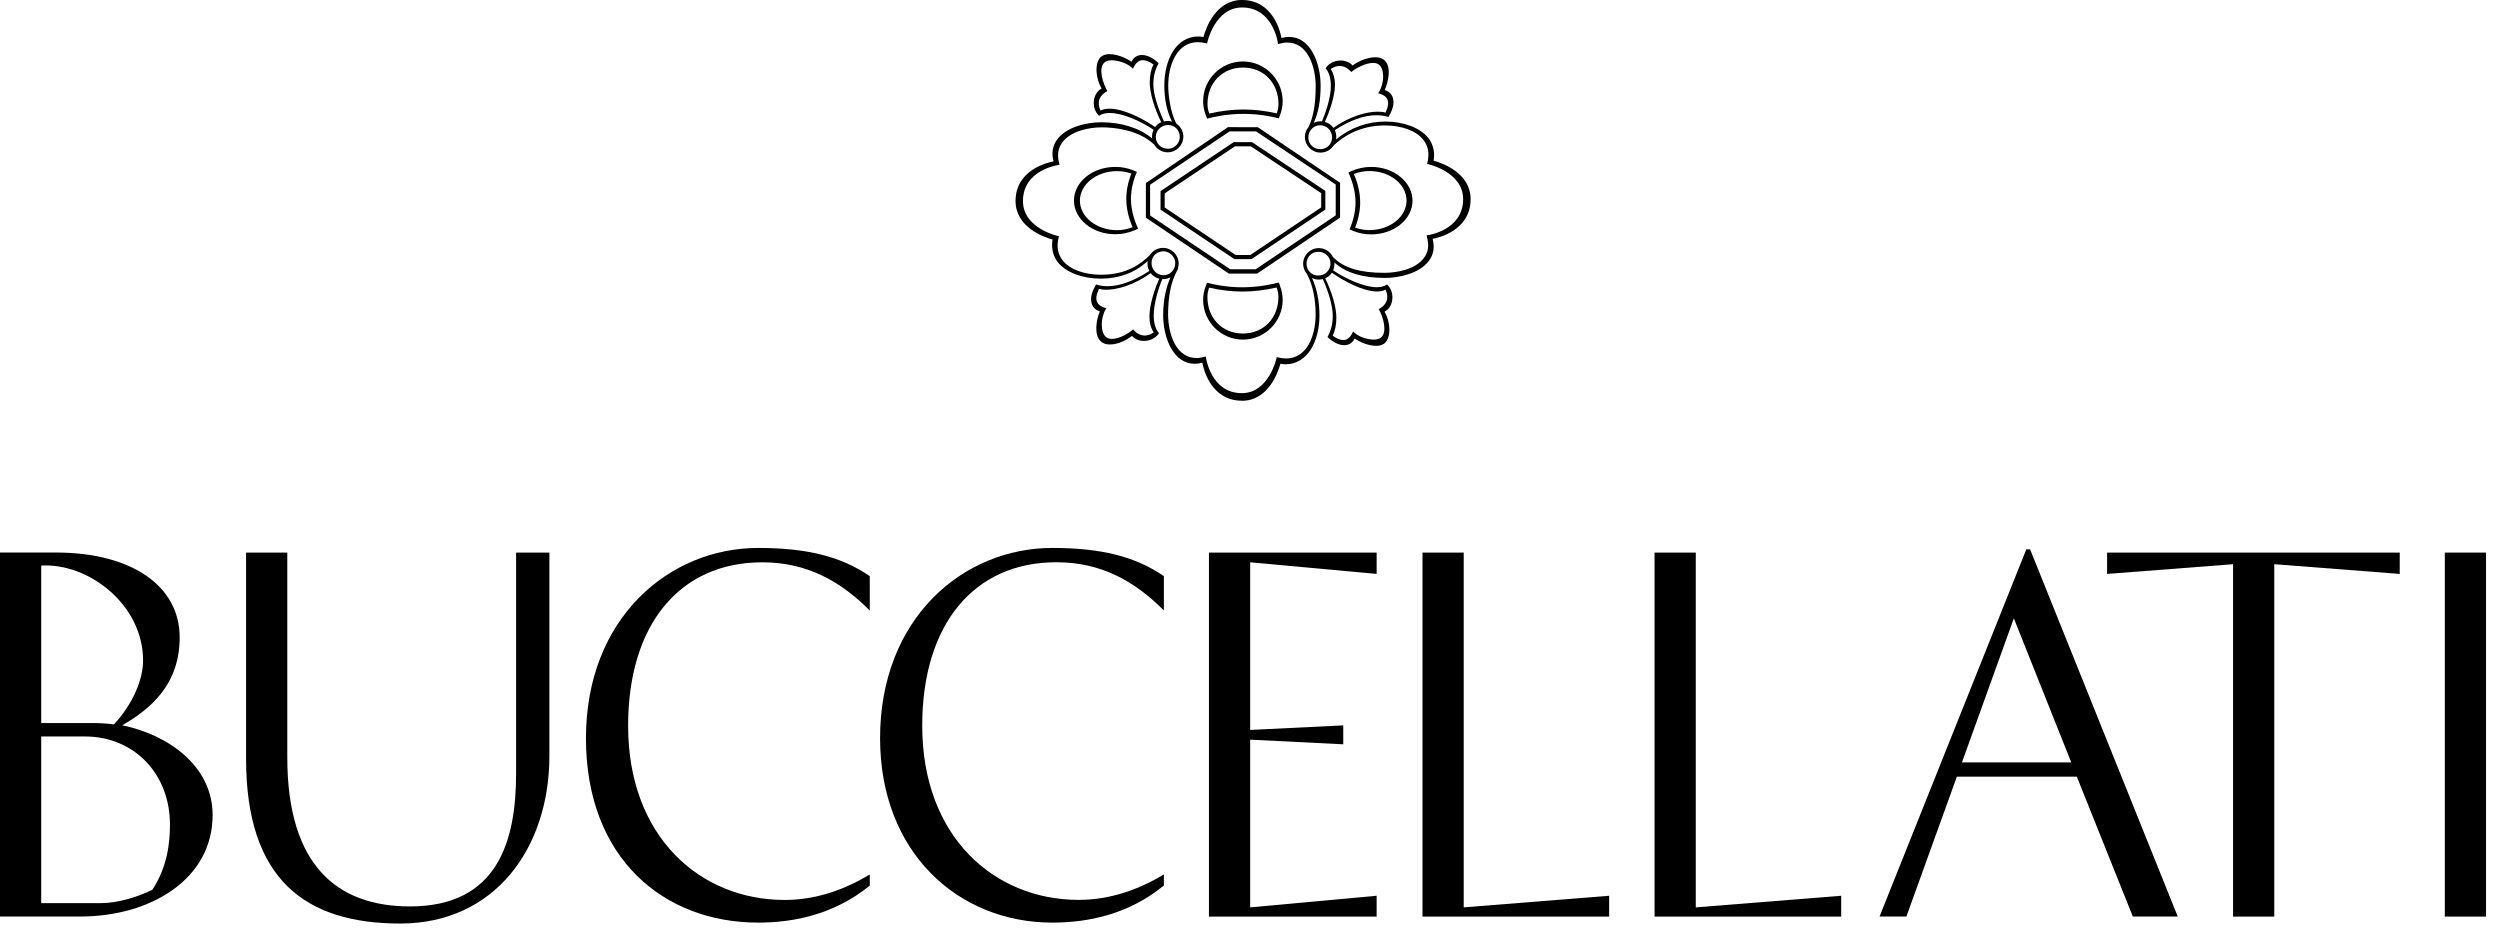 <svg xmlns="http://www.w3.org/2000/svg" width="169" height="63" viewBox="0 0 169 63" fill="none"><path d="M8.266 49.03C10.267 47.872 12.146 46.214 12.146 43.08C12.146 39.666 8.982 37.35 3.758 37.35H0V61.956H5.45C10.144 61.956 14.373 59.454 14.373 55.098C14.373 51.757 11.332 49.658 8.266 49.03ZM2.786 38.233C6.009 38.047 9.673 40.892 9.673 44.649C9.673 45.993 8.923 47.656 7.702 48.971C7.231 48.907 6.76 48.878 6.323 48.878H2.786V38.233ZM10.301 60.146C9.364 60.617 7.986 61.053 6.794 61.053H2.786V49.785H5.73C9.08 49.785 11.489 52.321 11.489 55.736C11.489 56.923 11.332 58.581 10.301 60.146Z" fill="black"></path><path d="M34.888 52.287C34.888 56.825 33.666 61.274 27.716 61.274C22.83 61.274 19.421 58.551 19.421 51.193V37.355H16.634V51.286C16.634 59.459 20.642 62.431 27.058 62.431C33.475 62.431 37.139 57.295 37.139 51.1V37.355H34.888V52.287Z" fill="black"></path><path d="M58.796 59.866V59.115C57.138 60.116 55.196 60.837 53.038 60.837C47.337 60.837 42.461 56.579 42.461 49.064C42.461 42.206 45.959 38.012 51.532 38.012C54.568 38.012 56.824 39.297 58.796 41.27V38.949C56.854 37.605 54.509 37.041 51.252 37.041C45.243 37.041 39.611 41.77 39.611 49.908C39.611 58.046 44.895 62.368 51.252 62.368C53.695 62.368 56.417 61.804 58.796 59.866Z" fill="black"></path><path d="M71.134 62.368C73.577 62.368 76.299 61.804 78.678 59.861V59.111C77.02 60.111 75.078 60.832 72.919 60.832C67.219 60.832 62.343 56.574 62.343 49.059C62.343 42.202 65.841 38.007 71.414 38.007C74.45 38.007 76.707 39.293 78.678 41.265V38.949C76.736 37.605 74.391 37.041 71.134 37.041C65.125 37.041 59.493 41.77 59.493 49.908C59.498 57.644 64.781 62.368 71.134 62.368Z" fill="black"></path><path d="M93.061 60.553L84.511 61.338V50.001L90.804 50.315V49.035L84.511 49.344V38.012L93.061 38.797V37.355H81.724V61.961H93.061V60.553Z" fill="black"></path><path d="M96.161 37.355V61.961H108.778V60.553L98.947 61.338V37.355H96.161Z" fill="black"></path><path d="M114.635 37.355H111.848V61.961H124.465V60.553L114.635 61.338V37.355Z" fill="black"></path><path d="M136.979 37.134L127.056 61.96H128.871L132.285 52.502H140.393L144.18 61.96H147.217L137.234 37.134H136.979ZM132.628 51.536L136.136 41.799L140.016 51.536H132.628Z" fill="black"></path><path d="M142.439 38.797L150.955 38.14V61.961H153.741V38.14L162.222 38.797V37.355H142.439V38.797Z" fill="black"></path><path d="M168.055 37.355H165.269V61.961H168.055V37.355Z" fill="black"></path><path d="M83.952 27.093C85.718 27.093 86.385 25.209 86.556 24.591C86.679 24.615 86.807 24.625 86.924 24.625C87.606 24.625 88.224 24.252 88.622 23.605C88.994 23.002 89.195 22.192 89.195 21.329C89.195 20.377 89.029 19.529 88.695 18.793C88.842 18.861 88.994 18.901 89.146 18.901C89.23 18.901 89.318 18.891 89.421 18.861C89.848 19.813 90.093 20.721 90.093 21.358C90.093 21.873 89.985 22.325 89.76 22.741L89.74 22.781L89.769 22.81C90.127 23.144 90.525 23.335 90.873 23.335C91.182 23.335 91.427 23.178 91.579 22.884C91.869 23.09 92.472 23.379 93.031 23.379C93.277 23.379 93.473 23.316 93.625 23.183C94.072 22.737 93.978 21.711 93.596 21.074C93.861 20.931 94.047 20.662 94.106 20.328C94.179 19.926 94.062 19.529 93.792 19.259L93.762 19.229L93.728 19.254C93.556 19.362 93.331 19.416 93.066 19.416C92.207 19.416 90.971 18.847 90.118 18.273C90.177 18.135 90.206 17.988 90.206 17.841C90.206 17.812 90.206 17.777 90.206 17.748C90.971 18.439 92.119 18.788 93.615 18.788C94.591 18.788 95.955 18.484 96.593 17.635C96.912 17.208 96.995 16.708 96.843 16.144C97.211 16.08 99.413 15.589 99.413 13.465C99.413 11.699 97.53 11.032 96.912 10.861C97.015 10.306 96.882 9.737 96.554 9.325C95.999 8.638 94.891 8.217 93.654 8.217C92.418 8.217 91.285 8.634 90.319 9.423C90.329 9.364 90.334 9.306 90.334 9.252C90.334 9.1 90.299 8.947 90.231 8.8C91.256 8.128 92.203 7.79 93.046 7.79C93.321 7.79 93.581 7.824 93.821 7.898L93.865 7.912L93.885 7.873C94.042 7.594 94.199 7.26 94.199 6.917C94.199 6.49 93.993 6.205 93.606 6.088C93.836 5.582 94.111 4.459 93.547 4.037C93.404 3.924 93.213 3.87 92.978 3.87C92.418 3.87 91.786 4.15 91.437 4.43C91.256 4.219 90.957 4.091 90.628 4.091C90.221 4.091 89.848 4.273 89.632 4.582L89.608 4.616L89.637 4.65C89.848 4.896 89.966 5.308 89.966 5.818C89.966 6.544 89.657 7.52 89.367 8.202H89.353C89.328 8.197 89.299 8.197 89.269 8.197C89.112 8.197 88.955 8.236 88.808 8.305C89.122 7.618 89.274 6.794 89.274 5.793C89.274 4.989 89.088 4.184 88.759 3.586C88.371 2.875 87.812 2.497 87.145 2.497C86.978 2.497 86.802 2.521 86.625 2.57C86.566 2.203 86.081 0 83.957 0C82.191 0 81.523 1.884 81.352 2.502C81.229 2.477 81.106 2.467 80.984 2.467C80.297 2.467 79.679 2.84 79.282 3.488C78.909 4.091 78.708 4.901 78.708 5.764C78.708 6.72 78.879 7.525 79.228 8.221C79.125 8.192 79.027 8.177 78.933 8.177C78.855 8.177 78.776 8.187 78.688 8.207C78.222 7.196 77.967 6.303 77.967 5.695C77.967 5.18 78.075 4.729 78.305 4.312L78.325 4.273L78.296 4.243C77.938 3.91 77.54 3.718 77.192 3.718C76.883 3.718 76.638 3.875 76.486 4.17C76.196 3.964 75.558 3.659 74.999 3.659C74.754 3.659 74.558 3.723 74.406 3.856C73.969 4.292 74.077 5.332 74.469 5.985C74.204 6.127 74.018 6.397 73.959 6.73C73.886 7.132 74.003 7.53 74.268 7.8L74.298 7.829L74.332 7.805C74.509 7.692 74.739 7.638 75.019 7.638C75.907 7.638 77.143 8.207 77.982 8.771C77.913 8.918 77.874 9.075 77.874 9.237C77.874 9.276 77.874 9.315 77.884 9.36C77.064 8.663 75.818 8.266 74.45 8.266C73.474 8.266 72.11 8.57 71.472 9.418C71.153 9.845 71.07 10.345 71.222 10.91C70.854 10.978 68.652 11.464 68.652 13.588C68.652 15.349 70.535 16.021 71.153 16.193C71.05 16.747 71.183 17.316 71.511 17.728C72.066 18.415 73.174 18.837 74.411 18.837C75.647 18.837 76.701 18.449 77.584 17.65C77.575 17.709 77.57 17.767 77.57 17.821C77.57 17.993 77.609 18.16 77.692 18.317C76.647 18.999 75.696 19.347 74.867 19.347C74.612 19.347 74.366 19.313 74.141 19.244L74.097 19.229L74.077 19.264C73.92 19.543 73.758 19.877 73.758 20.22C73.758 20.647 73.964 20.931 74.352 21.049C74.116 21.564 73.91 22.702 74.465 23.119C74.607 23.232 74.798 23.286 75.034 23.286C75.573 23.286 76.162 22.997 76.52 22.707C76.701 22.918 77.001 23.046 77.329 23.046C77.736 23.046 78.109 22.864 78.325 22.555L78.35 22.521L78.32 22.486C78.109 22.241 77.992 21.829 77.992 21.319C77.992 20.573 78.281 19.553 78.57 18.871H78.58C78.58 18.871 78.61 18.871 78.624 18.871C78.801 18.871 78.973 18.827 79.125 18.744C78.889 19.278 78.629 20.137 78.629 21.294C78.629 22.099 78.816 22.903 79.144 23.502C79.532 24.213 80.091 24.591 80.758 24.591C80.925 24.591 81.102 24.566 81.278 24.517C81.342 24.885 81.832 27.088 83.957 27.088L83.952 27.093ZM74.749 20.902L74.788 20.838L74.72 20.819C74.425 20.735 74.244 20.603 74.165 20.421C74.067 20.21 74.106 19.926 74.288 19.529C74.43 19.568 74.597 19.587 74.788 19.587C75.485 19.587 76.633 19.293 77.785 18.464C77.933 18.655 78.139 18.788 78.369 18.842C78.06 19.519 77.702 20.588 77.702 21.417C77.702 21.824 77.805 22.197 77.992 22.472C77.79 22.609 77.584 22.683 77.383 22.683C77.118 22.683 76.863 22.555 76.633 22.31L76.598 22.271L76.559 22.305C76.309 22.511 75.696 22.908 75.176 22.908C75.009 22.908 74.877 22.869 74.774 22.786C74.362 22.472 74.411 21.442 74.749 20.902ZM78.654 16.988C79.031 16.988 79.448 17.326 79.448 17.782C79.448 18.238 79.1 18.606 78.654 18.606C78.207 18.606 77.844 18.243 77.844 17.782C77.844 17.321 78.193 16.988 78.654 16.988ZM79.502 18.435L79.659 18.125L79.62 18.165C79.659 18.052 79.679 17.934 79.679 17.817C79.679 17.233 79.203 16.757 78.619 16.757C78.256 16.757 77.923 16.943 77.731 17.247C77.153 17.817 76.177 18.572 74.445 18.572C73.287 18.572 72.311 18.209 71.835 17.601C71.497 17.164 71.413 16.664 71.57 16.021L71.585 15.967L71.531 15.957C71.507 15.957 69.152 15.432 69.152 13.593C69.152 11.474 71.541 11.155 71.565 11.15H71.629L71.61 11.081C71.448 10.483 71.516 10.012 71.835 9.6C72.394 8.869 73.572 8.609 74.484 8.609C75.171 8.609 76.893 8.722 78.001 9.752L78.016 9.762C78.207 10.09 78.556 10.296 78.933 10.296C79.517 10.296 79.993 9.821 79.993 9.237C79.993 8.879 79.816 8.55 79.517 8.354C79.115 7.589 78.973 6.411 78.973 5.803C78.973 4.331 79.591 2.85 80.979 2.85C81.156 2.85 81.317 2.875 81.543 2.929L81.602 2.943L81.612 2.884C81.612 2.86 82.132 0.505 83.961 0.505C86.066 0.505 86.385 2.894 86.385 2.919V2.982L86.453 2.963C86.679 2.904 86.841 2.875 87.013 2.875C87.65 2.875 88.165 3.218 88.509 3.87C88.783 4.395 88.94 5.111 88.94 5.833C88.94 7.049 88.778 7.952 88.45 8.594C88.293 8.786 88.21 9.016 88.21 9.257C88.21 9.84 88.685 10.316 89.269 10.316C89.627 10.316 89.961 10.135 90.157 9.83L90.211 9.781C91.168 8.918 92.31 8.481 93.61 8.481C94.768 8.481 95.744 8.844 96.22 9.453C96.558 9.889 96.642 10.39 96.485 11.032L96.47 11.086L96.529 11.096C96.554 11.101 98.908 11.621 98.908 13.46C98.908 15.58 96.519 15.899 96.495 15.903H96.431L96.451 15.972C96.622 16.59 96.558 17.046 96.245 17.453C95.69 18.184 94.503 18.444 93.576 18.444C91.933 18.444 90.834 18.111 90.123 17.39L90.103 17.37C89.921 17.002 89.558 16.772 89.151 16.772C88.568 16.772 88.092 17.247 88.092 17.831C88.092 18.086 88.185 18.331 88.352 18.523L88.367 18.552C88.744 19.283 88.936 20.201 88.936 21.28C88.936 22.025 88.769 22.746 88.479 23.266C88.126 23.899 87.591 24.233 86.929 24.233C86.753 24.233 86.591 24.208 86.365 24.154L86.306 24.14L86.296 24.198C86.296 24.198 85.786 26.578 83.947 26.578C81.857 26.578 81.523 24.189 81.523 24.164L81.514 24.1L81.45 24.115C81.229 24.174 81.067 24.203 80.891 24.203C80.253 24.203 79.738 23.86 79.394 23.207C79.12 22.683 78.963 21.966 78.963 21.245C78.968 20.083 79.144 19.131 79.502 18.435ZM78.958 10.056C78.497 10.056 78.134 9.708 78.134 9.261C78.134 8.815 78.497 8.452 78.958 8.452C79.419 8.452 79.753 8.8 79.753 9.261C79.753 9.644 79.434 10.056 78.958 10.056ZM93.203 6.245L93.164 6.303L93.233 6.323C93.527 6.406 93.709 6.539 93.787 6.72C93.88 6.931 93.841 7.216 93.664 7.613C93.512 7.569 93.336 7.549 93.13 7.549C92.423 7.549 91.266 7.839 90.137 8.643C90 8.447 89.799 8.305 89.558 8.241C89.877 7.554 90.245 6.495 90.245 5.725C90.245 5.317 90.142 4.945 89.956 4.67C90.157 4.533 90.363 4.459 90.564 4.459C90.829 4.459 91.084 4.587 91.315 4.832L91.349 4.871L91.388 4.837C91.673 4.601 92.32 4.253 92.821 4.253C92.987 4.253 93.12 4.292 93.223 4.376C93.571 4.636 93.625 5.568 93.203 6.245ZM89.24 10.085C88.847 10.085 88.445 9.786 88.445 9.291C88.445 8.83 88.793 8.467 89.24 8.467C89.686 8.467 90.049 8.83 90.049 9.291C90.049 9.742 89.701 10.085 89.24 10.085ZM88.322 17.817C88.322 17.424 88.622 17.022 89.117 17.022C89.578 17.022 89.941 17.37 89.941 17.817C89.941 18.263 89.578 18.626 89.117 18.626C88.656 18.626 88.322 18.278 88.322 17.817ZM93.203 20.897L93.228 20.946C93.488 21.402 93.797 22.413 93.375 22.8C93.262 22.903 93.09 22.957 92.87 22.957C92.389 22.957 91.81 22.741 91.526 22.462L91.472 22.408L91.437 22.477C91.275 22.82 91.064 22.987 90.8 22.987C90.599 22.987 90.363 22.889 90.083 22.692C90.245 22.403 90.338 21.962 90.338 21.471C90.338 20.784 90.044 19.744 89.583 18.817C89.764 18.739 89.921 18.606 90.034 18.435C90.873 19.023 92.163 19.705 93.085 19.705C93.306 19.705 93.502 19.666 93.664 19.587C93.792 19.852 93.969 20.456 93.247 20.873L93.203 20.897ZM74.808 6.186L74.857 6.156L74.832 6.107C74.592 5.69 74.214 4.636 74.651 4.233C74.764 4.13 74.936 4.076 75.156 4.076C75.632 4.076 76.25 4.307 76.535 4.591L76.589 4.645L76.623 4.577C76.785 4.233 76.996 4.067 77.261 4.067C77.462 4.067 77.697 4.165 77.977 4.361C77.815 4.65 77.722 5.092 77.722 5.582C77.722 6.259 78.026 7.309 78.497 8.256C78.33 8.329 78.188 8.442 78.085 8.589C77.413 8.118 76.034 7.348 75.004 7.348C74.769 7.348 74.567 7.388 74.401 7.471C74.263 7.211 74.082 6.608 74.808 6.186Z" fill="black"></path><path d="M83.432 17.508L83.446 17.517H84.599L89.568 14.187L89.593 14.167V12.906L84.653 9.62L84.638 9.61H83.392L78.477 12.901L78.453 12.921V14.172L83.432 17.508ZM84.56 9.894L89.313 13.058V14.02L84.516 17.238H83.53L78.732 14.025V13.073L83.481 9.894H84.56Z" fill="black"></path><path d="M83.059 18.494H84.982L90.579 14.717L90.589 14.707V12.357L85.026 8.6L83.01 8.595L77.472 12.367L77.462 12.377V14.717L83.059 18.489V18.494ZM84.918 8.889L90.294 12.475V14.56L84.879 18.204H83.162L77.746 14.565V12.49L83.118 8.884H84.918V8.889Z" fill="black"></path><path d="M81.533 7.839C81.533 7.839 81.543 7.868 81.548 7.883C81.562 7.912 81.577 7.942 81.587 7.976L81.606 8.02L81.646 8.01C81.994 7.917 82.921 7.697 84.054 7.697C85.187 7.697 86.066 7.903 86.399 7.991L86.443 8.001L86.492 7.883C86.492 7.883 86.507 7.844 86.517 7.824C86.517 7.814 86.527 7.8 86.527 7.79C86.649 7.476 86.708 7.157 86.708 6.843C86.708 5.362 85.501 4.155 84.02 4.155C82.538 4.155 81.332 5.362 81.332 6.843C81.332 7.167 81.396 7.49 81.518 7.804C81.518 7.819 81.528 7.829 81.533 7.839ZM81.626 7.029C81.626 5.602 82.632 4.567 84.025 4.567C85.418 4.567 86.424 5.602 86.424 7.029C86.424 7.28 86.37 7.486 86.316 7.667C85.56 7.495 84.78 7.402 84.064 7.402C83.348 7.402 82.514 7.495 81.749 7.677C81.67 7.471 81.626 7.289 81.626 7.029Z" fill="black"></path><path d="M91.634 13.667C91.634 14.251 91.496 14.888 91.246 15.462L91.232 15.501L91.251 15.511C91.32 15.546 91.388 15.575 91.467 15.609C91.855 15.766 92.267 15.845 92.689 15.845C94.234 15.845 95.485 14.824 95.485 13.569C95.485 12.313 94.234 11.283 92.693 11.283C92.242 11.283 91.801 11.376 91.388 11.553C91.369 11.562 91.349 11.567 91.335 11.577C91.29 11.597 91.246 11.616 91.202 11.636L91.153 11.66L91.163 11.68C91.271 11.92 91.634 12.764 91.634 13.667ZM91.521 11.763C91.859 11.631 92.213 11.562 92.576 11.562C93.959 11.562 95.082 12.46 95.082 13.559C95.082 14.658 93.959 15.555 92.576 15.555C92.242 15.555 91.918 15.496 91.604 15.389C91.83 14.819 91.948 14.226 91.948 13.667C91.943 13.049 91.796 12.391 91.521 11.763Z" fill="black"></path><path d="M86.517 19.274C86.517 19.274 86.507 19.244 86.502 19.23C86.487 19.19 86.468 19.151 86.448 19.117L86.438 19.097L86.394 19.107C86.046 19.2 85.119 19.421 83.99 19.421C82.926 19.421 82.063 19.235 81.646 19.127L81.602 19.117L81.592 19.131C81.577 19.166 81.562 19.195 81.548 19.23C81.538 19.249 81.533 19.269 81.528 19.284C81.523 19.298 81.518 19.308 81.513 19.323C81.391 19.637 81.332 19.956 81.332 20.27C81.332 21.751 82.538 22.958 84.02 22.958C85.501 22.958 86.708 21.751 86.708 20.27C86.708 19.946 86.644 19.622 86.522 19.308C86.522 19.293 86.517 19.284 86.517 19.274ZM86.419 20.083C86.419 21.511 85.413 22.546 84.02 22.546C82.627 22.546 81.621 21.511 81.621 20.083C81.621 19.833 81.675 19.627 81.729 19.445C82.485 19.617 83.264 19.71 83.981 19.71C84.697 19.71 85.531 19.617 86.296 19.436C86.375 19.642 86.419 19.828 86.419 20.083Z" fill="black"></path><path d="M76.451 13.456C76.451 12.872 76.588 12.239 76.838 11.66L76.853 11.621L76.834 11.611C76.765 11.577 76.696 11.548 76.618 11.518C76.23 11.361 75.818 11.283 75.396 11.283C73.851 11.283 72.6 12.303 72.6 13.559C72.6 14.815 73.856 15.835 75.396 15.835C75.847 15.835 76.289 15.742 76.701 15.565C76.721 15.555 76.74 15.55 76.76 15.541C76.804 15.521 76.848 15.506 76.887 15.482C76.887 15.477 76.897 15.477 76.907 15.472L76.936 15.457L76.927 15.438C76.814 15.202 76.451 14.358 76.451 13.456ZM76.564 15.359C76.225 15.492 75.872 15.56 75.509 15.56C74.126 15.56 73.002 14.662 73.002 13.564C73.002 12.465 74.126 11.567 75.509 11.567C75.843 11.567 76.166 11.626 76.48 11.734C76.255 12.303 76.137 12.902 76.137 13.456C76.137 14.069 76.289 14.726 76.564 15.359Z" fill="black"></path></svg>